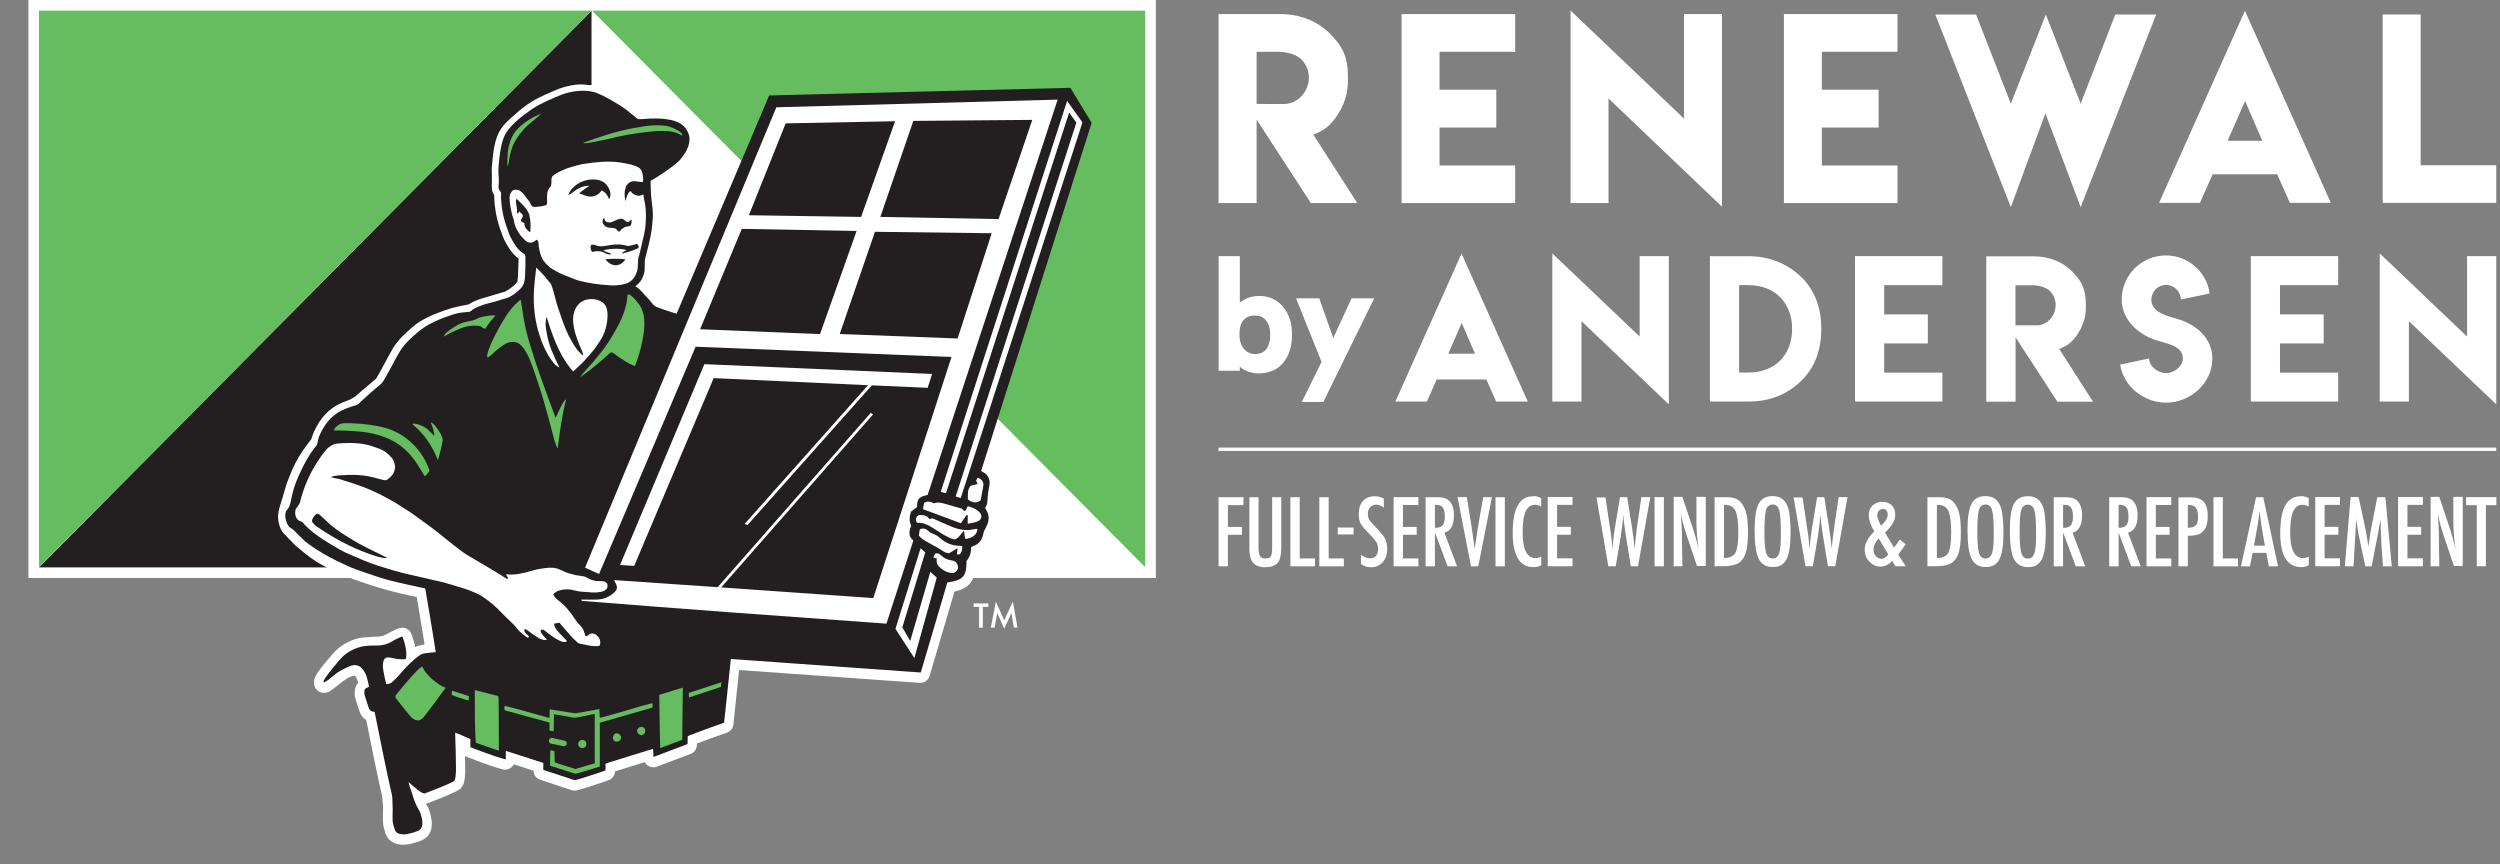<svg xmlns="http://www.w3.org/2000/svg" width="81px" height="28px" viewBox="0 0 81 28" fill="none" aria-hidden="true"><rect x="0" y="0" width="81" height="28" fill="#808080" stroke="none"/><defs><linearGradient class="cerosgradient" data-cerosgradient="true" id="CerosGradient_id079505e12" gradientUnits="userSpaceOnUse" x1="50%" y1="100%" x2="50%" y2="0%"><stop offset="0%" stop-color="#d1d1d1"/><stop offset="100%" stop-color="#d1d1d1"/></linearGradient><linearGradient/></defs>
<path d="M37.449 0H0.921V18.726H37.449V0Z" fill="white"/>
<path d="M19.172 18.383V0.343L1.264 18.383H19.172Z" fill="#231F20"/>
<path d="M1.264 0.343V18.383L19.172 0.343H1.264Z" fill="#65BD60"/>
<path d="M37.106 18.383V0.343H19.172L37.106 18.383Z" fill="#65BD60"/>
<path d="M37.099 18.383L19.172 0.343V2.757C19.129 2.757 19.07 2.757 19.067 2.757C18.764 2.706 18.53 2.757 18.355 2.801C18.224 2.834 18.085 2.881 17.921 2.954C17.586 3.1 17.298 3.221 16.973 3.469C16.794 3.604 16.506 3.866 16.506 3.866C16.408 3.961 16.306 4.063 16.222 4.187C16.025 4.486 15.974 4.949 15.937 5.398C15.926 5.515 15.937 5.61 15.937 5.704C15.941 5.766 15.926 6.091 15.944 6.171C15.959 6.237 16.017 6.324 16.014 6.332C16.014 6.361 16.014 6.386 16.014 6.412C16.032 6.802 16.105 7.167 16.233 7.499C16.244 7.528 16.306 7.707 16.338 7.772C16.451 7.988 16.579 8.206 16.769 8.352C16.78 8.36 16.791 8.367 16.802 8.374C16.802 8.389 16.787 9.031 16.769 9.096C16.747 9.188 16.554 9.348 16.368 9.447C16.338 9.461 15.686 9.644 15.602 9.673C15.463 9.72 15.306 9.775 15.193 9.859C15.179 9.87 14.796 9.932 14.632 9.983C14.07 10.162 13.658 10.34 13.37 10.592C13.154 10.781 12.914 10.993 12.749 11.256C12.687 11.354 12.593 11.529 12.494 11.715C12.388 11.912 12.232 12.204 12.181 12.273C12.082 12.354 11.987 12.434 11.914 12.499C11.914 12.499 11.597 12.762 11.502 12.853C11.491 12.864 11.404 12.908 11.389 12.919C11.345 12.948 11.28 12.974 11.265 12.977C10.802 13.127 10.481 13.404 10.258 13.82C10.214 13.904 10.152 14.017 10.116 14.137C10.098 14.199 10.083 14.236 10.083 14.236L10.058 14.265C9.959 14.392 9.821 14.575 9.686 14.797C9.507 15.093 9.405 15.363 9.306 15.625C9.255 15.764 9.171 16.063 9.157 16.114C9.124 16.227 9.12 16.242 9.084 16.351C9.062 16.42 9.036 16.523 9.029 16.563C8.967 16.803 9.055 17.135 9.186 17.274C9.252 17.343 9.339 17.438 9.368 17.467C9.441 17.536 9.562 17.664 9.562 17.664C9.631 17.73 9.923 17.963 9.923 17.963C10.109 18.113 10.324 18.255 10.619 18.404C10.619 18.404 11.05 18.62 11.411 18.751C12.166 19.028 12.884 19.225 13.501 19.342C13.563 19.703 13.683 20.403 13.756 20.881C13.552 20.914 13.49 20.943 13.453 20.965C13.424 20.812 13.377 20.666 13.326 20.538C13.278 20.414 13.162 20.338 13.034 20.338C12.914 20.349 12.841 20.385 12.841 20.385C12.793 20.407 12.538 20.538 12.52 20.549C12.432 20.6 12.341 20.622 12.235 20.626C12.235 20.626 11.754 20.644 11.619 20.677C11.294 20.761 11.013 20.928 10.809 21.155C10.773 21.195 10.466 21.549 10.433 21.6C10.331 21.727 10.214 21.895 10.185 22.004C10.164 22.088 10.178 22.172 10.178 22.172C10.193 22.274 10.236 22.34 10.317 22.395C10.368 22.431 10.43 22.449 10.492 22.449C10.568 22.449 10.634 22.435 10.703 22.387C10.747 22.362 11.097 22.085 11.097 22.085C11.159 22.034 11.229 21.99 11.309 21.946C11.367 21.917 11.484 21.888 11.491 21.888C11.55 21.946 11.575 22.012 11.604 22.128C11.55 22.183 11.506 22.267 11.495 22.391C11.488 22.46 11.491 22.526 11.502 22.584C11.513 22.643 11.655 23.077 11.677 23.12C11.721 23.212 11.787 23.285 11.867 23.332C11.962 23.825 12.312 25.539 12.367 25.732C12.388 25.809 12.403 26.035 12.407 26.09C12.407 26.137 12.41 26.184 12.41 26.228C12.41 26.257 12.403 26.498 12.407 26.596C12.407 26.739 12.447 26.866 12.479 26.972C12.596 27.337 12.899 27.362 13.049 27.37C13.132 27.37 13.22 27.362 13.38 27.322C13.468 27.3 13.596 27.26 13.687 27.216C13.866 27.129 14.128 26.888 13.906 26.257C13.877 26.177 13.858 26.144 13.829 26.097C13.822 26.086 13.815 26.071 13.8 26.046C13.851 26.027 13.873 26.017 13.873 26.017C14.172 25.904 14.701 25.696 14.88 25.582C14.912 25.561 14.941 25.535 14.963 25.502C15.033 25.4 15.047 25.298 15.055 25.24C15.073 25.112 15.076 24.977 15.069 24.831C15.066 24.707 15.066 24.506 15.066 24.499C15.087 24.51 15.164 24.539 15.164 24.539C15.255 24.572 15.923 24.835 16.284 24.926C16.309 24.933 16.335 24.937 16.36 24.937C16.401 24.937 16.441 24.93 16.481 24.915C16.535 24.893 16.572 24.86 16.597 24.835C16.619 24.813 16.634 24.791 16.648 24.765L17.287 24.97C17.287 25.105 17.374 25.221 17.498 25.262C17.71 25.334 17.907 25.396 18.1 25.462C18.239 25.506 18.377 25.553 18.52 25.601C18.552 25.612 18.585 25.615 18.618 25.615C18.636 25.615 18.654 25.615 18.669 25.612C18.822 25.586 19.665 25.302 19.741 25.269C19.851 25.221 19.924 25.112 19.927 24.992L20.894 24.692C20.919 24.74 20.956 24.78 21 24.809C21.051 24.842 21.109 24.86 21.168 24.86C21.204 24.86 21.241 24.853 21.277 24.842L22.378 24.426C22.499 24.383 22.575 24.27 22.579 24.142V24.091C22.805 24.003 23.199 23.857 23.553 23.737C23.666 23.697 23.75 23.595 23.761 23.478L23.947 21.709C24.961 21.778 28.375 22.023 29.801 22.125C29.808 22.125 29.815 22.125 29.823 22.125C29.958 22.125 30.082 22.034 30.118 21.902L30.924 19.17C31.366 19.068 31.566 18.849 31.606 18.412V18.408L37.088 18.401L37.099 18.383Z" fill="white"/>
<path d="M10.188 14.516C10.097 14.633 10.017 14.753 9.948 14.877C9.805 15.129 9.67 15.41 9.565 15.691C9.528 15.789 9.503 15.895 9.473 16.004C9.433 16.165 9.415 16.355 9.338 16.471C9.309 16.515 9.269 16.544 9.258 16.592C9.211 16.759 9.284 16.964 9.36 17.058C9.4 17.11 9.462 17.124 9.506 17.168C9.616 17.281 9.725 17.387 9.838 17.496C9.911 17.569 9.999 17.624 10.082 17.686C10.341 17.875 10.622 18.025 10.918 18.175C11.111 18.269 11.308 18.364 11.527 18.445C11.742 18.525 11.968 18.598 12.191 18.674C12.643 18.828 13.088 18.915 13.584 19.024C13.664 19.043 13.693 19.046 13.777 19.064C13.777 19.064 14.044 20.604 14.117 21.129C13.796 21.158 13.682 21.173 13.624 21.213C13.376 21.384 13.168 21.596 12.971 21.829C12.854 21.968 12.701 22.103 12.679 22.121C12.614 22.157 12.563 22.168 12.512 22.165C12.508 22.147 12.417 21.753 12.406 21.625C12.406 21.592 12.406 21.505 12.413 21.472C12.431 21.355 12.482 21.3 12.574 21.3C12.632 21.3 12.687 21.315 12.738 21.326C12.814 21.344 12.906 21.359 12.968 21.359C13.019 21.359 13.102 21.37 13.154 21.348C13.197 21.1 13.102 20.768 13.037 20.626C13.022 20.626 13.011 20.626 13 20.633C12.946 20.658 12.887 20.68 12.833 20.709C12.767 20.742 12.738 20.761 12.676 20.797C12.541 20.874 12.399 20.91 12.242 20.914C12.165 20.914 12.089 20.914 12.016 20.917C11.91 20.921 11.804 20.928 11.698 20.954C11.447 21.02 11.217 21.143 11.042 21.337C10.947 21.443 10.571 21.884 10.487 22.055C10.48 22.07 10.484 22.096 10.487 22.106C10.506 22.106 10.527 22.099 10.538 22.092C10.575 22.07 10.611 22.048 10.644 22.023C10.732 21.953 10.816 21.884 10.899 21.815C10.983 21.749 11.33 21.57 11.421 21.556C11.52 21.541 11.614 21.552 11.691 21.621C11.859 21.774 11.892 21.957 11.943 22.179C11.946 22.205 11.95 22.227 11.954 22.252C11.921 22.267 11.895 22.282 11.87 22.292C11.815 22.318 11.793 22.369 11.808 22.497C11.815 22.544 11.946 22.927 11.957 22.96C11.983 23.015 12.027 23.047 12.085 23.058C12.1 23.058 12.118 23.058 12.136 23.062C12.143 23.088 12.147 23.11 12.151 23.131C12.183 23.314 12.614 25.425 12.668 25.622C12.694 25.71 12.712 25.801 12.712 25.896C12.712 25.998 12.723 26.104 12.723 26.206C12.723 26.323 12.716 26.443 12.72 26.56C12.72 26.658 12.749 26.757 12.782 26.852C12.829 27.005 12.916 27.023 13.077 27.034C13.132 27.038 13.208 27.023 13.31 26.997C13.387 26.979 13.489 26.947 13.555 26.914C13.653 26.866 13.759 26.735 13.617 26.337C13.584 26.246 13.537 26.192 13.496 26.104C13.449 25.998 13.405 25.892 13.376 25.783C13.329 25.619 13.285 25.539 13.241 25.375C13.241 25.367 13.241 25.356 13.241 25.338C13.318 25.411 13.624 25.695 13.733 25.706C13.745 25.706 13.755 25.706 13.766 25.706C13.799 25.695 14.536 25.418 14.718 25.302C14.744 25.261 14.751 25.218 14.758 25.174C14.773 25.057 14.777 24.94 14.773 24.82C14.762 24.543 14.773 24.419 14.758 24.142C14.758 24.087 14.755 23.963 14.748 23.74C14.784 23.74 15.24 23.948 15.24 23.948V24.211L15.28 24.226C15.28 24.226 16.009 24.51 16.371 24.601H16.378L16.389 24.59V24.328L17.603 24.718C17.603 24.838 17.603 24.827 17.603 24.944C17.961 25.064 18.278 25.167 18.625 25.28C18.745 25.258 19.562 24.988 19.62 24.959C19.62 24.82 19.62 24.882 19.62 24.744C19.635 24.736 19.639 24.729 19.65 24.729L21.16 24.262L21.174 24.525L22.276 24.109L22.283 23.85C22.283 23.85 22.914 23.602 23.461 23.416L23.68 21.351L29.833 21.789L30.694 18.871C31.204 18.802 31.321 18.671 31.314 18.175C31.423 18.051 31.471 17.897 31.46 17.73C31.489 17.715 31.503 17.704 31.522 17.7C31.719 17.631 31.824 17.492 31.861 17.288C31.872 17.219 31.912 17.153 31.945 17.091C32.021 16.949 32.058 16.799 32.011 16.643C31.992 16.577 31.948 16.522 31.916 16.453C32.003 16.347 31.992 16.216 32.003 16.092C32.011 15.979 32.025 15.866 32.051 15.753C32.098 15.549 32.021 15.377 31.832 15.286C31.817 15.279 31.788 15.26 31.788 15.26L35.37 3.979L34.68 2.845L24.92 3.093C24.92 3.093 22.013 9.95 21.922 10.165C21.812 10.129 21.298 9.975 21.211 9.913C21.178 9.888 21.149 9.851 21.123 9.818C21.014 9.676 20.882 9.556 20.769 9.425C20.722 9.37 20.649 9.311 20.583 9.279C20.627 9.239 20.689 9.187 20.733 9.136C20.773 9.089 20.806 9.031 20.828 8.976C20.912 8.768 20.882 8.695 20.893 8.436C20.893 8.356 21.098 7.736 21.13 7.295C21.141 7.16 21.16 7.039 21.152 6.882C21.145 6.693 21.087 6.343 21.087 6.204C21.087 6.065 21.079 6.007 21.079 5.861C21.484 5.631 21.838 5.358 21.929 5.278C22.064 5.157 22.082 5.121 22.152 5.022C22.283 4.843 22.403 4.555 22.305 4.322C22.261 4.216 22.199 4.118 22.115 4.052C22.024 3.983 21.929 3.935 21.772 3.895C21.448 3.826 21.149 3.826 20.813 3.859C20.773 3.862 20.711 3.862 20.678 3.859C20.642 3.851 20.565 3.771 20.521 3.738C20.364 3.614 20.244 3.512 20.084 3.414C19.861 3.279 19.595 3.115 19.343 3.016C19.062 2.903 18.687 2.932 18.41 3.002C18.267 3.038 18.132 3.089 18.008 3.144C17.647 3.297 17.344 3.439 17.056 3.665C17.031 3.687 16.98 3.716 16.954 3.738C16.852 3.819 16.761 3.895 16.666 3.986C16.567 4.081 16.473 4.187 16.403 4.296C16.228 4.563 16.185 5.037 16.152 5.409C16.137 5.58 16.163 5.712 16.163 5.883C16.163 5.967 16.141 6.047 16.159 6.12C16.174 6.182 16.217 6.189 16.228 6.229C16.243 6.273 16.228 6.343 16.232 6.397C16.25 6.791 16.327 7.13 16.44 7.419C16.476 7.51 16.495 7.594 16.535 7.67C16.633 7.86 16.746 8.057 16.907 8.177C16.943 8.206 16.987 8.217 17.009 8.254C17.034 8.298 17.02 8.425 17.023 8.484C17.027 8.556 17.023 8.633 17.02 8.706C17.012 8.856 17.02 9.023 16.983 9.147C16.94 9.308 16.805 9.417 16.677 9.516C16.611 9.563 16.538 9.611 16.465 9.64C16.385 9.676 16.294 9.687 16.203 9.72C16.031 9.782 15.838 9.818 15.674 9.87C15.557 9.91 15.411 9.961 15.32 10.026C15.276 10.059 15.243 10.099 15.196 10.103C15.021 10.118 14.853 10.132 14.696 10.183C14.252 10.325 13.836 10.501 13.529 10.767C13.321 10.949 13.114 11.132 12.968 11.365C12.818 11.598 12.45 12.353 12.358 12.426C12.271 12.499 12.18 12.576 12.092 12.652C11.968 12.762 11.83 12.882 11.706 12.999C11.662 13.043 11.614 13.098 11.574 13.116C11.538 13.134 11.49 13.138 11.454 13.152C11.41 13.167 11.37 13.181 11.334 13.192C10.914 13.327 10.641 13.561 10.447 13.918C10.4 14.002 10.349 14.101 10.32 14.195C10.298 14.268 10.294 14.316 10.28 14.385C10.268 14.432 10.217 14.48 10.185 14.52" fill="#231F20"/>
<path d="M80.879 14.502H39.481V14.611H80.879V14.502Z" fill="white"/>
<path d="M39.481 18.35H39.784V17.328H40.24V17.073H39.784V16.366H40.288V16.11H39.481V18.35ZM40.477 17.693C40.477 17.938 40.506 18.102 40.565 18.189C40.649 18.313 40.787 18.379 40.992 18.379C41.174 18.379 41.309 18.331 41.4 18.233C41.473 18.145 41.513 17.981 41.513 17.737V16.11H41.218V17.737C41.218 17.883 41.203 17.978 41.174 18.025C41.145 18.073 41.086 18.094 40.999 18.094C40.911 18.094 40.853 18.069 40.82 18.014C40.791 17.959 40.776 17.854 40.776 17.693V16.11H40.481V17.693H40.477ZM41.809 18.35H42.604V18.094H42.111V16.11H41.809V18.35ZM42.746 18.35H43.541V18.094H43.049V16.11H42.746V18.35ZM43.344 17.317H43.855V17.091H43.344V17.317ZM44.526 16.081C44.373 16.081 44.248 16.132 44.157 16.238C44.066 16.34 44.022 16.479 44.022 16.654C44.022 16.785 44.044 16.891 44.092 16.975C44.117 17.018 44.154 17.07 44.205 17.128C44.256 17.186 44.318 17.252 44.394 17.328C44.446 17.38 44.486 17.423 44.518 17.463C44.551 17.503 44.577 17.54 44.595 17.569C44.632 17.635 44.65 17.708 44.65 17.788C44.65 17.883 44.628 17.956 44.581 18.011C44.533 18.065 44.471 18.091 44.387 18.091C44.3 18.091 44.201 18.051 44.095 17.974V18.273C44.187 18.342 44.296 18.379 44.424 18.379C44.577 18.379 44.701 18.324 44.799 18.215C44.898 18.102 44.945 17.959 44.945 17.788C44.945 17.66 44.923 17.551 44.88 17.463C44.836 17.372 44.752 17.266 44.628 17.139C44.562 17.073 44.508 17.015 44.464 16.967C44.42 16.92 44.391 16.88 44.373 16.851C44.336 16.796 44.318 16.727 44.318 16.65C44.318 16.562 44.343 16.489 44.394 16.435C44.446 16.38 44.511 16.351 44.588 16.351C44.661 16.351 44.745 16.384 44.836 16.449V16.154C44.737 16.103 44.635 16.077 44.529 16.077M45.153 18.35H45.956V18.094H45.456V17.328H45.901V17.073H45.456V16.362H45.956V16.107H45.153V18.346V18.35ZM46.189 18.35H46.492V17.252L46.904 18.35H47.21L46.798 17.259C46.897 17.237 46.973 17.175 47.028 17.08C47.083 16.982 47.108 16.854 47.108 16.694C47.108 16.486 47.057 16.329 46.955 16.227C46.875 16.15 46.751 16.11 46.587 16.11H46.189V18.35ZM46.492 16.358H46.543C46.59 16.358 46.63 16.366 46.667 16.38C46.703 16.395 46.729 16.417 46.751 16.449C46.773 16.482 46.787 16.522 46.798 16.57C46.809 16.621 46.813 16.679 46.813 16.748C46.813 16.876 46.787 16.967 46.74 17.022C46.692 17.077 46.608 17.102 46.492 17.102V16.358ZM47.655 18.35H47.896L48.337 16.11H48.056L47.91 16.938C47.907 16.96 47.903 16.982 47.9 17.008C47.896 17.033 47.892 17.062 47.885 17.091L47.834 17.43L47.794 17.689C47.794 17.689 47.79 17.715 47.786 17.733C47.786 17.752 47.783 17.77 47.779 17.792L47.765 17.682C47.761 17.646 47.754 17.606 47.75 17.558C47.743 17.514 47.735 17.463 47.728 17.409L47.681 17.084L47.659 16.934L47.524 16.107H47.225L47.659 18.346L47.655 18.35ZM48.454 18.35H48.757V16.11H48.454V18.35ZM49.687 16.077C49.457 16.077 49.289 16.176 49.18 16.369C49.07 16.566 49.012 16.862 49.012 17.263C49.012 18.003 49.238 18.375 49.694 18.375C49.785 18.375 49.865 18.353 49.938 18.313V18.036C49.869 18.065 49.811 18.083 49.76 18.083C49.475 18.083 49.333 17.806 49.333 17.252C49.333 17.099 49.34 16.964 49.358 16.851C49.373 16.738 49.399 16.646 49.431 16.57C49.464 16.497 49.508 16.442 49.559 16.406C49.61 16.369 49.672 16.355 49.742 16.355C49.792 16.355 49.858 16.373 49.935 16.409V16.139C49.851 16.096 49.771 16.074 49.687 16.074M50.146 18.346H50.949V18.091H50.449V17.325H50.894V17.07H50.449V16.358H50.949V16.103H50.146V18.342V18.346ZM52.109 18.346H52.349L52.514 17.38C52.514 17.38 52.517 17.354 52.521 17.328C52.524 17.299 52.532 17.263 52.535 17.212L52.565 16.997C52.565 16.997 52.565 16.967 52.572 16.931C52.572 16.894 52.579 16.847 52.583 16.781C52.583 16.77 52.583 16.756 52.586 16.741C52.586 16.727 52.59 16.705 52.594 16.683L52.601 16.778C52.605 16.832 52.612 16.876 52.616 16.909C52.619 16.945 52.623 16.971 52.627 16.989L52.656 17.212C52.663 17.263 52.67 17.303 52.674 17.332C52.678 17.361 52.681 17.376 52.681 17.38L52.838 18.346H53.072L53.469 16.107H53.181L53.053 16.982L53.031 17.131C53.017 17.234 53.006 17.339 52.995 17.445C52.984 17.551 52.973 17.66 52.962 17.777C52.951 17.668 52.94 17.555 52.926 17.438C52.911 17.317 52.893 17.19 52.871 17.051L52.721 16.11H52.488L52.327 17.08C52.313 17.172 52.298 17.27 52.284 17.376C52.269 17.482 52.258 17.598 52.247 17.726L52.24 17.799C52.24 17.781 52.24 17.762 52.236 17.752C52.236 17.741 52.236 17.73 52.236 17.726L52.222 17.536C52.214 17.467 52.207 17.39 52.196 17.31L52.171 17.157L52.017 16.117H51.726L52.112 18.357L52.109 18.346ZM53.608 18.346H53.91V16.107H53.608V18.346ZM54.209 18.346H54.509L54.494 17.369C54.494 17.339 54.494 17.314 54.494 17.292C54.494 17.27 54.494 17.252 54.494 17.234L54.479 16.956L54.465 16.73C54.465 16.73 54.465 16.701 54.461 16.683C54.461 16.665 54.458 16.643 54.454 16.617C54.461 16.643 54.465 16.665 54.468 16.683C54.472 16.701 54.476 16.719 54.479 16.734C54.501 16.843 54.527 16.945 54.556 17.044C54.585 17.142 54.614 17.237 54.644 17.332L54.983 18.339H55.267V16.099H54.965V16.934C54.965 17.058 54.972 17.19 54.983 17.332C54.994 17.471 55.012 17.628 55.037 17.803C54.972 17.514 54.895 17.248 54.808 16.993L54.509 16.099H54.228V18.339L54.209 18.346ZM55.555 18.346H55.8C56.084 18.346 56.278 18.299 56.387 18.2C56.474 18.123 56.54 18.007 56.577 17.861C56.617 17.704 56.635 17.503 56.635 17.256C56.635 16.986 56.617 16.781 56.58 16.635C56.544 16.486 56.485 16.366 56.401 16.274C56.347 16.212 56.281 16.169 56.208 16.147C56.132 16.121 56.037 16.11 55.924 16.11H55.552V18.35L55.555 18.346ZM55.858 16.358H55.895C56.059 16.358 56.168 16.424 56.23 16.552C56.292 16.683 56.321 16.92 56.321 17.263C56.321 17.584 56.288 17.799 56.227 17.912C56.164 18.021 56.041 18.08 55.858 18.08V16.358ZM57.977 16.635C57.952 16.479 57.908 16.355 57.846 16.267C57.755 16.139 57.616 16.074 57.426 16.074C57.219 16.074 57.069 16.158 56.981 16.322C56.894 16.486 56.85 16.77 56.85 17.168C56.85 17.617 56.894 17.927 56.981 18.102C57.069 18.28 57.222 18.372 57.441 18.372C57.66 18.372 57.795 18.288 57.882 18.123C57.97 17.956 58.014 17.675 58.014 17.281C58.014 17 57.999 16.785 57.974 16.635M57.642 17.927C57.605 18.04 57.536 18.094 57.434 18.094C57.332 18.094 57.259 18.036 57.222 17.916C57.186 17.788 57.167 17.562 57.167 17.234C57.167 16.876 57.186 16.639 57.219 16.522C57.255 16.406 57.324 16.347 57.434 16.347C57.543 16.347 57.612 16.409 57.649 16.541C57.685 16.668 57.7 16.924 57.7 17.314C57.7 17.613 57.682 17.821 57.645 17.93M58.492 18.346H58.736L58.9 17.38C58.9 17.38 58.904 17.354 58.907 17.328C58.911 17.299 58.918 17.263 58.922 17.212L58.951 16.997C58.951 16.997 58.951 16.967 58.958 16.931C58.958 16.894 58.966 16.847 58.969 16.781C58.969 16.77 58.969 16.756 58.973 16.741C58.973 16.727 58.977 16.705 58.98 16.683L58.987 16.778C58.991 16.832 58.998 16.876 59.002 16.909C59.006 16.945 59.009 16.971 59.013 16.989L59.042 17.212C59.05 17.263 59.057 17.303 59.06 17.332C59.06 17.361 59.068 17.376 59.068 17.38L59.225 18.346H59.462L59.859 16.107H59.571L59.443 16.982L59.422 17.131C59.407 17.234 59.396 17.339 59.381 17.445C59.37 17.551 59.36 17.66 59.349 17.777C59.338 17.668 59.327 17.555 59.312 17.438C59.297 17.317 59.279 17.19 59.257 17.051L59.108 16.11H58.874L58.714 17.08C58.699 17.172 58.685 17.27 58.67 17.376C58.656 17.482 58.645 17.598 58.634 17.726L58.626 17.799C58.626 17.781 58.626 17.762 58.623 17.752C58.623 17.741 58.623 17.73 58.623 17.726L58.608 17.536C58.601 17.467 58.594 17.39 58.583 17.31L58.557 17.157L58.404 16.117H58.112L58.499 18.357L58.492 18.346ZM61.369 17.744L61.074 17.259C61.139 17.194 61.198 17.131 61.238 17.08C61.282 17.026 61.315 16.978 61.336 16.938C61.384 16.854 61.406 16.763 61.406 16.661C61.406 16.541 61.366 16.446 61.289 16.369C61.212 16.296 61.11 16.26 60.983 16.26C60.855 16.26 60.753 16.3 60.669 16.38C60.589 16.46 60.549 16.562 60.549 16.683C60.549 16.847 60.607 17.026 60.727 17.215C60.611 17.332 60.53 17.438 60.487 17.529C60.439 17.617 60.417 17.711 60.417 17.814C60.417 17.963 60.465 18.091 60.567 18.197C60.669 18.302 60.786 18.357 60.924 18.357C61.07 18.357 61.198 18.295 61.307 18.171L61.413 18.346H61.745L61.504 17.97L61.745 17.635L61.555 17.482L61.373 17.741L61.369 17.744ZM60.826 16.683C60.826 16.632 60.844 16.584 60.877 16.548C60.913 16.508 60.957 16.489 61.005 16.489C61.052 16.489 61.088 16.504 61.118 16.537C61.147 16.57 61.161 16.613 61.161 16.668C61.161 16.727 61.147 16.781 61.118 16.832C61.103 16.858 61.081 16.887 61.052 16.92C61.023 16.953 60.99 16.993 60.946 17.037C60.862 16.876 60.822 16.756 60.822 16.683M61.18 17.963C61.107 18.058 61.03 18.105 60.953 18.105C60.884 18.105 60.826 18.076 60.775 18.014C60.724 17.956 60.702 17.883 60.702 17.795C60.702 17.686 60.757 17.573 60.87 17.445L61.18 17.959V17.963ZM62.453 18.346H62.697C62.978 18.346 63.175 18.299 63.284 18.2C63.372 18.123 63.437 18.007 63.474 17.861C63.514 17.704 63.532 17.503 63.532 17.256C63.532 16.986 63.514 16.781 63.477 16.635C63.441 16.486 63.383 16.366 63.299 16.274C63.244 16.212 63.178 16.169 63.105 16.147C63.029 16.121 62.934 16.11 62.821 16.11H62.449V18.35L62.453 18.346ZM62.755 16.358H62.792C62.956 16.358 63.065 16.424 63.127 16.552C63.189 16.683 63.218 16.92 63.218 17.263C63.218 17.584 63.186 17.799 63.124 17.912C63.062 18.021 62.938 18.08 62.755 18.08V16.358ZM64.874 16.635C64.849 16.479 64.805 16.355 64.743 16.267C64.652 16.139 64.513 16.074 64.324 16.074C64.116 16.074 63.966 16.158 63.879 16.322C63.791 16.486 63.747 16.77 63.747 17.168C63.747 17.617 63.791 17.927 63.879 18.102C63.966 18.28 64.119 18.372 64.338 18.372C64.557 18.372 64.692 18.288 64.779 18.123C64.867 17.956 64.911 17.675 64.911 17.281C64.911 17 64.896 16.785 64.871 16.635M64.539 17.927C64.502 18.04 64.433 18.094 64.331 18.094C64.229 18.094 64.156 18.036 64.119 17.916C64.083 17.788 64.065 17.562 64.065 17.234C64.065 16.876 64.083 16.639 64.116 16.522C64.152 16.406 64.225 16.347 64.331 16.347C64.437 16.347 64.51 16.409 64.546 16.541C64.583 16.668 64.597 16.924 64.597 17.314C64.597 17.613 64.579 17.821 64.543 17.93M66.249 16.639C66.224 16.482 66.18 16.358 66.118 16.271C66.027 16.143 65.888 16.077 65.699 16.077C65.491 16.077 65.341 16.161 65.25 16.325C65.162 16.489 65.119 16.774 65.119 17.172C65.119 17.62 65.162 17.93 65.25 18.105C65.338 18.284 65.491 18.375 65.71 18.375C65.928 18.375 66.063 18.291 66.151 18.127C66.239 17.959 66.282 17.679 66.282 17.285C66.282 17.004 66.268 16.789 66.242 16.639M65.91 17.93C65.874 18.043 65.804 18.098 65.702 18.098C65.6 18.098 65.527 18.04 65.491 17.919C65.454 17.792 65.436 17.566 65.436 17.237C65.436 16.88 65.454 16.643 65.487 16.526C65.524 16.409 65.593 16.351 65.702 16.351C65.812 16.351 65.881 16.413 65.918 16.544C65.954 16.672 65.969 16.927 65.969 17.317C65.969 17.617 65.95 17.825 65.914 17.934M66.541 18.35H66.844V17.252L67.256 18.35H67.562L67.15 17.259C67.249 17.237 67.325 17.175 67.38 17.08C67.435 16.982 67.46 16.854 67.46 16.694C67.46 16.486 67.409 16.329 67.307 16.227C67.227 16.15 67.103 16.11 66.939 16.11H66.541V18.35ZM66.844 16.358H66.895C66.942 16.358 66.983 16.366 67.019 16.38C67.052 16.395 67.081 16.417 67.103 16.449C67.125 16.482 67.139 16.522 67.15 16.57C67.161 16.621 67.165 16.679 67.165 16.748C67.165 16.876 67.139 16.967 67.092 17.022C67.044 17.077 66.961 17.102 66.844 17.102V16.358ZM68.339 18.35H68.642V17.252L69.054 18.35H69.361L68.948 17.259C69.047 17.237 69.124 17.175 69.178 17.08C69.233 16.982 69.258 16.854 69.258 16.694C69.258 16.486 69.207 16.329 69.105 16.227C69.025 16.15 68.901 16.11 68.737 16.11H68.339V18.35ZM68.642 16.358H68.693C68.741 16.358 68.781 16.366 68.817 16.38C68.854 16.395 68.879 16.417 68.901 16.449C68.923 16.482 68.938 16.522 68.948 16.57C68.959 16.621 68.963 16.679 68.963 16.748C68.963 16.876 68.938 16.967 68.89 17.022C68.843 17.077 68.759 17.102 68.642 17.102V16.358ZM69.547 18.35H70.349V18.094H69.849V17.328H70.294V17.073H69.849V16.362H70.349V16.107H69.547V18.346V18.35ZM70.582 18.35H70.885V17.358C71.053 17.358 71.181 17.339 71.268 17.299C71.443 17.212 71.531 17.018 71.531 16.723C71.531 16.511 71.487 16.355 71.4 16.26C71.312 16.161 71.173 16.114 70.98 16.114H70.582V18.353V18.35ZM70.885 16.362H70.929C71.028 16.362 71.1 16.391 71.148 16.457C71.195 16.519 71.217 16.617 71.217 16.748C71.217 16.88 71.192 16.971 71.144 17.022C71.097 17.073 71.009 17.099 70.885 17.099V16.366V16.362ZM71.717 18.35H72.512V18.094H72.019V16.11H71.717V18.35ZM72.607 18.35H72.899L72.982 17.912H73.427L73.511 18.35H73.81L73.329 16.11H73.096L72.607 18.35ZM73.026 17.679L73.081 17.39C73.11 17.237 73.136 17.088 73.157 16.953C73.179 16.814 73.198 16.679 73.209 16.544C73.238 16.821 73.274 17.08 73.318 17.321L73.384 17.679H73.026ZM74.555 16.077C74.325 16.077 74.157 16.176 74.047 16.369C73.938 16.562 73.88 16.862 73.88 17.263C73.88 18.003 74.106 18.375 74.562 18.375C74.653 18.375 74.733 18.353 74.806 18.313V18.036C74.737 18.065 74.678 18.083 74.627 18.083C74.343 18.083 74.201 17.806 74.201 17.252C74.201 17.099 74.208 16.964 74.226 16.851C74.241 16.738 74.266 16.646 74.299 16.57C74.332 16.497 74.376 16.442 74.427 16.406C74.478 16.369 74.54 16.355 74.609 16.355C74.66 16.355 74.726 16.373 74.802 16.409V16.139C74.719 16.096 74.638 16.074 74.555 16.074M75.014 18.346H75.816V18.091H75.317V17.325H75.762V17.07H75.317V16.358H75.816V16.103H75.014V18.342V18.346ZM75.97 18.346H76.254L76.342 16.803C76.356 16.927 76.374 17.048 76.393 17.164C76.411 17.281 76.433 17.39 76.458 17.503L76.637 18.35H76.841L77.031 17.372L77.046 17.296L77.082 17.091C77.086 17.066 77.093 17.029 77.1 16.993C77.108 16.953 77.115 16.905 77.122 16.854L77.129 16.811C77.129 16.811 77.129 16.829 77.129 16.836C77.129 16.843 77.129 16.847 77.129 16.847L77.137 17.124L77.151 17.423C77.151 17.423 77.151 17.463 77.151 17.493C77.151 17.522 77.151 17.555 77.155 17.591L77.206 18.35H77.494L77.286 16.11H77.024L76.849 17.008L76.816 17.168L76.779 17.412L76.739 17.668C76.739 17.668 76.739 17.679 76.739 17.686C76.739 17.693 76.739 17.708 76.736 17.722C76.721 17.595 76.699 17.478 76.681 17.361C76.663 17.244 76.641 17.131 76.615 17.018L76.418 16.103H76.159L75.973 18.342L75.97 18.346ZM77.698 18.346H78.501V18.091H78.001V17.325H78.446V17.07H78.001V16.358H78.501V16.103H77.698V18.342V18.346ZM78.734 18.346H79.033L79.019 17.369C79.019 17.339 79.019 17.314 79.019 17.292C79.019 17.27 79.019 17.252 79.019 17.234L79.004 16.956L78.99 16.73C78.99 16.73 78.99 16.701 78.986 16.683C78.986 16.665 78.982 16.643 78.979 16.617C78.986 16.643 78.99 16.665 78.993 16.683C78.997 16.701 79.001 16.719 79.004 16.734C79.026 16.843 79.052 16.945 79.081 17.044C79.11 17.142 79.139 17.237 79.168 17.332L79.508 18.339H79.792V16.099H79.489V16.934C79.489 17.058 79.497 17.19 79.508 17.332C79.519 17.471 79.537 17.628 79.562 17.803C79.497 17.514 79.42 17.248 79.332 16.993L79.033 16.099H78.753V18.339L78.734 18.346ZM79.901 16.369H80.248V18.346H80.543V16.369H80.883V16.107H79.901V16.369Z" fill="white"/>
<path d="M45.412 0.456V6.58H49.092V5.362H46.641V4.132H48.48V2.907H46.641V1.678H49.092V0.456H45.412Z" fill="white"/>
<path d="M50.887 0.343V6.58H52.116V3.191L55.792 6.696V0.456H54.563V3.844L50.887 0.343Z" fill="white"/>
<path d="M57.799 0.456V6.58H61.479V5.362H59.028V4.132H60.866V2.907H59.028V1.678H61.479V0.456H57.799Z" fill="white"/>
<path d="M62.704 0.47L65.151 6.711L66.271 3.673L67.413 6.711L69.86 0.47H68.536L67.413 3.359L66.286 0.47L65.151 3.359L64.024 0.47H62.704Z" fill="white"/>
<path d="M72.175 4.563L72.741 3.272L73.299 4.563H72.179H72.175ZM72.737 0.346L69.954 6.572H71.278L71.69 5.646H73.78L74.192 6.572H75.52L72.733 0.346H72.737Z" fill="white"/>
<path d="M41.597 3.37H41.188L40.714 3.366V1.678H41.404C41.699 1.678 42.005 1.765 42.162 1.922C42.323 2.09 42.407 2.287 42.407 2.509C42.407 2.976 42.045 3.37 41.597 3.37ZM42.553 4.362C42.899 4.224 43.07 4.096 43.286 3.797C43.545 3.432 43.672 3.042 43.672 2.63V2.469C43.672 1.791 43.453 1.452 43.081 1.08C42.713 0.715 42.162 0.456 41.48 0.456H39.481V6.58H40.714V3.873L42.472 6.58H43.975L42.553 4.362Z" fill="white"/>
<path d="M77.199 0.47V6.572H80.879V5.354H78.428V0.47H77.199Z" fill="white"/>
<path d="M42.877 13.025L42.902 12.97L44.456 9.804L44.525 9.666H43.792L43.763 9.724L43.234 10.873L43.223 10.902L43.194 10.96V10.949C43.187 10.924 43.176 10.887 43.161 10.847L42.767 9.731L42.745 9.666H41.99L42.045 9.8L42.818 11.726L42.246 12.886L42.176 13.025H42.88H42.877Z" fill="white"/>
<path d="M40.17 8.298H39.484V12.011H40.17V11.883C40.225 11.927 40.279 11.967 40.338 11.996C40.404 12.029 40.477 12.054 40.549 12.073C40.626 12.091 40.706 12.098 40.786 12.098C40.947 12.098 41.093 12.069 41.231 12.011C41.366 11.956 41.48 11.868 41.578 11.752C41.673 11.635 41.746 11.5 41.793 11.347C41.841 11.194 41.862 11.022 41.862 10.832C41.862 10.643 41.837 10.486 41.789 10.336C41.742 10.191 41.669 10.056 41.571 9.939C41.472 9.822 41.359 9.735 41.231 9.676C41.104 9.618 40.962 9.589 40.805 9.589C40.714 9.589 40.626 9.6 40.538 9.618C40.451 9.64 40.371 9.673 40.301 9.713C40.247 9.746 40.203 9.778 40.17 9.808V8.294V8.298ZM40.188 10.563C40.21 10.49 40.247 10.424 40.29 10.373C40.374 10.274 40.495 10.223 40.651 10.223C40.724 10.223 40.797 10.234 40.863 10.26C40.925 10.289 40.976 10.329 41.016 10.38C41.06 10.435 41.093 10.497 41.118 10.573C41.144 10.654 41.155 10.745 41.155 10.851C41.155 10.957 41.144 11.051 41.118 11.128C41.096 11.204 41.064 11.27 41.024 11.318C40.943 11.42 40.823 11.471 40.666 11.471C40.59 11.471 40.524 11.456 40.465 11.427C40.4 11.398 40.349 11.358 40.305 11.303C40.254 11.245 40.218 11.175 40.196 11.099C40.17 11.022 40.159 10.935 40.159 10.832C40.159 10.73 40.17 10.636 40.192 10.563" fill="white"/>
<path d="M56.664 12.069H56.347V9.239H56.653C57.503 9.239 58.065 9.811 58.065 10.654C58.065 11.496 57.511 12.069 56.661 12.069M58.379 8.994C57.977 8.597 57.398 8.301 56.657 8.301H55.402V13.01H56.657C57.343 13.01 57.915 12.78 58.379 12.321C58.798 11.901 59.01 11.347 59.01 10.658C59.01 9.968 58.798 9.414 58.379 8.991" fill="white"/>
<path d="M60.102 8.298V13.01H62.933V12.073H61.047V11.128H62.462V10.187H61.047V9.239H62.933V8.298H60.102Z" fill="white"/>
<path d="M70.181 12.087C69.915 12.087 69.631 11.872 69.631 11.613L68.693 11.814C68.799 12.514 69.456 13.046 70.181 13.046C70.973 13.046 71.681 12.408 71.681 11.617C71.681 10.964 71.159 10.511 70.564 10.34C70.24 10.242 69.704 10.132 69.704 9.709C69.704 9.45 69.919 9.231 70.181 9.231C70.444 9.231 70.656 9.446 70.656 9.705L71.593 9.508C71.498 8.812 70.9 8.276 70.178 8.276C69.386 8.276 68.744 8.914 68.744 9.705C68.744 10.344 69.251 10.814 69.824 11.011C70.149 11.124 70.725 11.183 70.725 11.613C70.725 11.872 70.437 12.091 70.178 12.091H70.181V12.087Z" fill="white"/>
<path d="M72.927 8.298V13.01H75.757V12.073H73.871V11.128H75.287V10.187H73.871V9.239H75.757V8.298H72.927Z" fill="white"/>
<path d="M77.103 8.21V13.01H78.048V10.406L80.879 13.101V8.298H79.934V10.906L77.103 8.21Z" fill="white"/>
<path d="M46.925 11.46L47.359 10.464L47.79 11.46H46.925ZM47.356 8.21L45.211 13.01H46.232L46.55 12.295H48.158L48.475 13.01H49.5L47.352 8.21H47.356Z" fill="white"/>
<path d="M65.98 10.541H65.666H65.301V9.242H65.834C66.063 9.242 66.293 9.308 66.417 9.428C66.541 9.56 66.603 9.709 66.603 9.881C66.603 10.238 66.326 10.544 65.98 10.544M66.716 11.307C66.983 11.201 67.114 11.102 67.282 10.873C67.479 10.592 67.581 10.293 67.581 9.975V9.851C67.581 9.33 67.413 9.071 67.125 8.783C66.84 8.502 66.417 8.305 65.892 8.305H64.356V13.014H65.305V10.931L66.658 13.014H67.814L66.72 11.307H66.716Z" fill="white"/>
<path d="M50.295 8.21V13.01H51.24V10.406L54.07 13.101V8.298H53.125V10.906L50.295 8.21Z" fill="white"/>
<path d="M14.439 22.285C14.439 22.285 13.771 23.197 13.71 23.256C13.669 23.292 13.629 23.325 13.575 23.343C13.494 23.35 13.403 23.307 13.341 23.256C13.29 23.208 12.973 22.811 12.849 22.654C12.834 22.636 12.819 22.61 12.809 22.592C12.809 22.537 12.841 22.5 12.871 22.464C13.119 22.161 13.589 21.6 13.68 21.6C13.68 21.6 13.695 21.618 13.713 21.654C13.757 21.756 13.83 21.826 13.892 21.895C13.936 21.946 13.983 21.994 14.038 22.034C14.158 22.128 14.278 22.223 14.392 22.267C14.406 22.271 14.421 22.278 14.443 22.285" fill="#65BD60"/>
<path d="M19.27 24.714C19.27 24.123 19.27 23.744 19.27 23.128C19.27 23.128 18.843 23.223 18.654 23.252C18.632 23.252 18.61 23.252 18.588 23.252C18.417 23.226 17.983 23.142 17.95 23.139C17.95 23.164 17.939 23.693 17.939 23.693L17.804 23.668V23.412C17.556 23.35 16.593 23.069 16.352 23.015C16.341 22.967 16.338 22.92 16.352 22.869C16.517 22.898 17.64 23.223 17.804 23.263C17.811 23.04 17.811 22.982 17.811 22.982C17.811 22.982 18.468 23.088 18.603 23.106C18.628 23.11 18.654 23.106 18.679 23.106C18.905 23.069 19.42 22.975 19.42 22.975C19.42 22.975 19.424 23.011 19.431 23.255C19.453 23.255 19.467 23.252 19.485 23.248C19.806 23.172 20.839 22.851 21.076 22.796C21.098 22.792 21.119 22.789 21.141 22.785C21.149 22.836 21.145 22.88 21.138 22.927C20.988 22.967 19.588 23.372 19.434 23.416C19.434 23.595 19.434 24.652 19.434 24.835C19.38 24.849 18.669 25.079 18.636 25.068C18.373 24.984 17.822 24.809 17.822 24.809C17.822 24.809 17.826 24.331 17.83 24.309C17.877 24.309 17.921 24.324 17.965 24.339C17.965 24.339 17.972 24.623 17.972 24.7C18.092 24.747 18.523 24.875 18.643 24.915L19.285 24.725L19.27 24.714Z" fill="#65BD60"/>
<path d="M15.383 22.369C15.383 22.369 15.397 22.362 15.401 22.362C15.62 22.424 15.923 22.49 16.142 22.552C16.142 22.57 16.149 22.584 16.152 22.599C16.163 22.822 16.163 24.266 16.163 24.266C16.163 24.266 16.163 24.302 16.163 24.324C16.145 24.324 15.419 24.065 15.419 24.065C15.419 24.065 15.416 24.036 15.412 24.029C15.383 23.515 15.383 23.132 15.383 22.406C15.383 22.391 15.383 22.38 15.383 22.366" fill="#65BD60"/>
<path d="M21.364 22.512C21.594 22.442 21.897 22.344 22.123 22.278C22.123 22.3 22.105 23.967 22.105 23.967C22.105 23.967 21.408 24.237 21.39 24.237C21.383 24.167 21.357 22.555 21.361 22.515" fill="#65BD60"/>
<path d="M15.189 22.697C15.113 22.69 14.704 22.544 14.639 22.519C14.639 22.489 14.639 22.395 14.646 22.377L15.189 22.555V22.697Z" fill="#65BD60"/>
<path d="M17.857 23.908C17.878 23.905 17.897 23.908 17.919 23.916C18.035 23.941 18.298 23.996 18.309 24.003C18.349 24.021 18.371 24.058 18.36 24.105C18.352 24.149 18.316 24.178 18.269 24.178C18.258 24.178 17.995 24.124 17.875 24.098C17.831 24.091 17.794 24.073 17.784 24.025C17.773 23.974 17.802 23.923 17.853 23.912" fill="#65BD60"/>
<path d="M23.374 22.099L23.356 22.256L22.32 22.599C22.32 22.599 22.316 22.489 22.32 22.449L23.378 22.103L23.374 22.099Z" fill="#65BD60"/>
<path d="M19.989 24.029C19.906 24.036 19.862 23.974 19.855 23.897C19.873 23.803 19.924 23.755 19.997 23.762C20.062 23.766 20.113 23.821 20.121 23.887C20.124 23.956 20.084 24.021 19.989 24.029Z" fill="#65BD60"/>
<path d="M20.905 23.682C20.905 23.777 20.836 23.821 20.763 23.813C20.697 23.806 20.643 23.748 20.643 23.682C20.643 23.616 20.694 23.558 20.763 23.551C20.832 23.544 20.905 23.587 20.909 23.682" fill="#65BD60"/>
<path d="M18.998 24.105C18.998 24.207 18.925 24.244 18.848 24.237C18.779 24.229 18.728 24.171 18.732 24.102C18.732 24.04 18.786 23.981 18.848 23.974C18.921 23.963 18.998 24.007 18.998 24.105Z" fill="#65BD60"/>
<path d="M17.53 3.68V3.684C17.399 3.815 17.279 3.91 17.151 4.016C17.031 4.114 16.958 4.202 16.859 4.322C16.768 4.435 16.67 4.588 16.611 4.734C16.582 4.807 16.531 4.96 16.505 5.121C16.491 5.201 16.469 5.38 16.451 5.387C16.425 5.256 16.44 5.077 16.451 4.946C16.465 4.804 16.505 4.658 16.531 4.574C16.611 4.37 16.673 4.275 16.79 4.154C16.907 4.034 17.049 3.943 17.1 3.906C17.231 3.819 17.373 3.749 17.534 3.677" fill="#65BD60"/>
<path d="M22.112 4.384C22.09 4.399 22.01 4.348 21.995 4.34C21.93 4.304 21.809 4.264 21.707 4.256C21.313 4.22 20.992 4.271 20.657 4.315C20.442 4.344 20.197 4.388 20.008 4.431C19.723 4.501 19.475 4.552 19.216 4.603C19.121 4.621 18.986 4.658 18.892 4.628C19.402 4.446 19.865 4.278 20.537 4.147C20.639 4.129 20.741 4.11 20.843 4.096C21.033 4.07 21.211 4.048 21.416 4.063C21.485 4.067 21.514 4.07 21.547 4.074C21.736 4.096 21.933 4.202 22.014 4.26C22.069 4.3 22.105 4.333 22.109 4.384" fill="#65BD60"/>
<path d="M13.76 15.428C13.46 14.95 13.125 14.203 11.87 14.009C11.535 13.955 10.889 13.94 10.812 13.947C10.874 13.805 10.998 13.736 11.079 13.721C11.108 13.696 12.188 13.699 12.768 13.966C13.687 14.392 13.916 15.253 13.916 15.253C13.916 15.253 13.854 15.359 13.763 15.432" fill="#65BD60"/>
<path d="M14.738 10.72C15.044 10.581 15.135 10.566 15.318 10.552C15.434 10.548 15.496 10.552 15.58 10.574C15.62 10.61 15.649 10.643 15.73 10.65C15.806 10.504 15.912 10.384 16.054 10.227C16.014 10.216 15.916 10.216 15.886 10.224C15.792 10.235 15.7 10.249 15.617 10.267C15.522 10.286 15.434 10.344 15.347 10.373C15.208 10.417 15.073 10.417 14.924 10.483C14.81 10.53 14.716 10.599 14.639 10.647C14.555 10.698 14.501 10.742 14.468 10.771C14.409 10.825 14.384 10.884 14.384 10.898C14.384 10.913 14.508 10.833 14.562 10.803C14.657 10.756 14.73 10.723 14.73 10.723" fill="#65BD60"/>
<path d="M13.861 13.918C13.927 13.98 13.992 14.042 14.076 14.123C14.054 13.951 14.018 13.82 13.956 13.692C14.047 13.681 14.255 13.988 14.313 14.141C14.342 14.185 14.35 14.258 14.339 14.309C14.302 14.502 14.197 14.896 14.186 14.91C14.014 14.447 13.737 14.057 13.361 13.74C13.42 13.688 13.726 13.791 13.861 13.915" fill="#65BD60"/>
<path d="M20.565 11.861C20.354 11.777 20.186 11.661 19.996 11.533C19.949 11.5 19.868 11.416 19.814 11.416C19.774 11.416 19.715 11.478 19.679 11.511C19.456 11.712 19.183 11.956 18.785 12.23C18.916 12.051 19.029 11.941 19.183 11.77C19.234 11.715 19.321 11.602 19.369 11.544C19.537 11.351 19.672 11.154 19.814 10.924C19.858 10.851 19.916 10.749 19.963 10.668C20.08 10.461 20.219 10.176 20.277 9.914C20.288 9.855 20.302 9.848 20.306 9.786C20.313 9.724 20.324 9.622 20.335 9.549C20.335 9.541 20.346 9.538 20.357 9.538C20.416 9.538 20.518 9.633 20.565 9.687C20.707 9.852 20.802 9.961 20.853 10.213C20.919 10.53 20.839 10.96 20.769 11.238C20.715 11.464 20.645 11.679 20.572 11.858" fill="#65BD60"/>
<path d="M18.008 13.543C17.928 13.357 17.709 12.744 17.527 12.244C17.52 12.215 17.509 12.182 17.49 12.138C17.417 11.938 17.257 11.456 17.188 11.216C17.169 11.146 17.147 11.081 17.126 11.015C16.98 10.504 16.961 10.267 16.874 9.713C16.797 9.749 16.608 9.935 16.476 10.121C16.228 10.468 15.721 11.398 15.791 11.584C15.823 11.58 15.871 11.544 15.918 11.5C16.02 11.413 16.079 11.347 16.195 11.263C16.283 11.197 16.476 11.033 16.713 11.088C16.834 11.117 16.936 11.234 17.012 11.354C17.14 11.555 17.184 11.693 17.304 12.018C17.578 12.802 17.709 13.309 17.866 13.896C17.895 14.009 18.019 14.517 18.07 14.517C18.088 14.433 18.161 13.652 18.34 12.944C18.256 12.944 18.048 13.451 18.001 13.546" fill="#65BD60"/>
<path d="M27.207 10.822L28.349 7.51L32.131 7.557C32.131 7.557 31.66 9.005 31.026 10.967L27.207 10.822ZM22.684 10.665C23.136 9.574 24.034 7.415 24.034 7.415L27.754 7.484L26.569 10.825C26.569 10.825 23.994 10.72 22.684 10.668M25.456 3.997L29.001 3.928L27.9 7.028L24.263 6.974L25.456 3.997ZM33.447 3.881L32.353 7.098L28.523 7.028L29.592 3.917L33.447 3.884V3.881ZM29.523 17.033C29.45 16.887 29.465 16.738 29.516 16.577C29.574 16.53 29.643 16.479 29.713 16.428C29.716 16.212 29.724 16.096 30.055 16.037C31.456 11.777 34.268 3.228 34.268 3.228L25.153 3.476L18.956 18.393L19.409 18.598L22.538 11.234L30.829 11.566C30.004 14.104 28.972 17.292 28.294 19.378C26.652 19.262 25.026 19.148 23.366 19.032C25.015 17.153 26.649 15.293 28.286 13.429C28.257 13.408 28.235 13.393 28.213 13.375C26.558 15.26 24.905 17.142 23.253 19.024C22.137 18.948 21.025 18.871 19.898 18.795C19.916 18.835 19.93 18.868 19.949 18.901C20.018 19.039 20 19.108 19.883 19.21C19.73 19.349 19.547 19.418 19.343 19.426C19.175 19.433 19.008 19.426 18.825 19.426C18.847 19.451 18.854 19.47 18.862 19.47C22.144 19.732 25.427 19.973 28.721 20.206C29.012 19.305 29.3 18.412 29.592 17.515C29.421 17.372 29.45 17.204 29.523 17.033Z" fill="white"/>
<path d="M24.214 17.018C25.556 15.508 26.898 13.998 28.248 12.485C28.85 12.51 29.448 12.54 30.057 12.565C30.105 12.415 30.148 12.27 30.199 12.116C27.726 12.011 25.275 11.905 22.821 11.799C21.909 13.973 21.001 16.132 20.089 18.306C20.253 18.317 20.399 18.324 20.548 18.335C21.409 16.304 23.123 12.251 23.123 12.251L28.124 12.481C28.124 12.481 25.469 15.468 24.13 16.971C24.159 16.986 24.178 16.997 24.214 17.015" fill="white"/>
<path d="M34.575 3.268L30.479 15.939L30.65 15.979L34.64 3.647L34.874 3.972L30.964 16.085L31.128 16.136L35.071 3.968L34.575 3.268Z" fill="white"/>
<path d="M29.491 20.768L29.235 20.327L29.979 17.897L29.826 17.766L29.013 20.374L29.625 21.322L30.351 18.714L30.143 18.528L29.491 20.768Z" fill="white"/>
<path d="M31.318 16.686C31.259 16.77 31.201 16.858 31.132 16.953C30.723 16.803 30.326 16.654 29.906 16.497C29.917 16.427 29.928 16.355 29.939 16.293C30.063 16.22 30.162 16.256 30.26 16.311C30.373 16.263 30.483 16.285 30.596 16.318C30.778 16.373 30.964 16.424 31.165 16.479C31.179 16.493 31.205 16.522 31.23 16.552C31.329 16.552 31.307 16.457 31.358 16.402C31.493 16.439 31.628 16.489 31.734 16.595C31.839 16.697 31.81 16.84 31.672 16.894C31.577 16.931 31.471 16.945 31.354 16.971V16.694C31.354 16.694 31.332 16.686 31.321 16.683" fill="white"/>
<path d="M31.271 17.453C31.256 17.369 31.245 17.296 31.231 17.197C31.117 17.307 31.07 17.445 30.917 17.478C30.724 17.427 30.552 17.314 30.381 17.205C30.304 17.154 30.227 17.102 30.147 17.059C30.016 16.982 29.877 16.924 29.724 16.942C29.655 16.884 29.669 16.818 29.695 16.76C29.721 16.694 29.783 16.683 29.845 16.687C29.947 16.69 30.045 16.709 30.104 16.814C30.144 16.807 30.184 16.8 30.217 16.796C30.428 16.887 30.632 16.982 30.837 17.066C31.077 17.168 31.325 17.205 31.584 17.143C31.603 17.139 31.621 17.135 31.639 17.135C31.646 17.135 31.657 17.135 31.665 17.139C31.668 17.31 31.497 17.453 31.267 17.46" fill="white"/>
<path d="M31.176 17.701C31.185 17.791 31.162 17.876 31.106 17.956C31.106 17.956 31.077 17.963 31.059 17.963C31.041 17.963 31.023 17.963 31.004 17.963C31.012 17.901 31.015 17.843 31.026 17.759C30.913 17.828 30.822 17.883 30.753 17.923C30.596 17.923 30.515 17.814 30.406 17.763C30.297 17.708 30.191 17.639 30.081 17.58C29.972 17.522 29.863 17.467 29.771 17.354C29.782 17.288 29.79 17.215 29.801 17.15C29.968 17.077 30.049 17.179 30.14 17.256C30.209 17.285 30.279 17.314 30.344 17.347C30.377 17.361 30.406 17.39 30.432 17.412C30.625 17.591 30.851 17.686 31.117 17.686C31.136 17.686 31.154 17.693 31.179 17.697" fill="white"/>
<path d="M30.902 18.569C30.712 18.569 30.563 18.492 30.431 18.364C30.355 18.291 30.337 18.2 30.351 18.095C30.315 18.084 30.285 18.076 30.234 18.062C30.26 18.011 30.282 17.971 30.296 17.941C30.391 17.909 30.446 17.949 30.497 18C30.584 18.087 30.694 18.135 30.814 18.153C30.927 18.168 31 18.215 31.033 18.328C31.066 18.448 30.993 18.507 30.902 18.569Z" fill="white"/>
<path d="M31.676 15.684C31.65 15.629 31.639 15.607 31.625 15.574C31.639 15.545 31.657 15.512 31.676 15.476C31.818 15.527 31.88 15.621 31.858 15.756C31.833 15.902 31.803 16.048 31.774 16.209C31.65 16.307 31.523 16.303 31.358 16.18C31.358 15.884 31.362 15.859 31.45 15.738C31.519 15.72 31.588 15.705 31.672 15.684" fill="white"/>
<path d="M17.954 20.203C17.954 20.268 17.984 20.323 18.009 20.37C18.078 20.487 18.352 20.728 18.37 20.779C18.345 20.804 18.276 20.804 18.235 20.797C18.192 20.793 18.064 20.731 17.922 20.637C17.874 20.604 17.787 20.542 17.732 20.498C17.652 20.436 17.586 20.356 17.52 20.425C17.502 20.461 17.561 20.545 17.593 20.585C17.637 20.647 17.634 20.633 17.728 20.717C17.685 20.735 17.652 20.742 17.615 20.735C17.593 20.731 17.535 20.713 17.509 20.702C17.375 20.633 17.269 20.556 17.112 20.439C17.072 20.41 16.977 20.33 16.988 20.436C16.999 20.531 17.141 20.582 17.137 20.637C17.13 20.658 17.101 20.666 17.068 20.647C16.981 20.582 16.864 20.502 16.765 20.381C16.755 20.367 16.725 20.33 16.711 20.312C16.652 20.235 16.448 20.057 16.28 19.881C16.069 19.655 15.824 19.444 15.547 19.276C15.456 19.221 15.336 19.185 15.204 19.127C15.113 19.086 14.621 18.941 14.537 18.919C14.318 18.842 14.139 18.824 13.84 18.747C13.614 18.689 13.392 18.649 13.165 18.594C12.826 18.51 12.575 18.43 12.246 18.328C11.929 18.229 11.615 18.083 11.313 17.956C11.112 17.875 10.915 17.751 10.74 17.649C10.386 17.438 10.036 17.204 9.781 16.902C9.606 16.876 9.522 16.69 9.584 16.489C9.631 16.431 9.671 16.369 9.711 16.303C9.843 15.767 10.04 15.33 10.313 14.917C10.353 14.855 10.401 14.786 10.448 14.72C10.569 14.567 10.696 14.392 10.944 14.37C11.386 14.334 11.747 14.352 12.071 14.461C12.228 14.516 12.363 14.556 12.491 14.644C12.567 14.699 12.655 14.786 12.713 14.859C12.757 14.914 12.808 15.067 12.801 15.158C12.797 15.202 12.764 15.308 12.739 15.348C12.72 15.377 12.673 15.435 12.637 15.468C12.604 15.497 12.531 15.556 12.505 15.559C12.454 15.567 12.348 15.53 12.283 15.516C12.075 15.461 11.874 15.406 11.623 15.392C11.408 15.377 11.185 15.388 10.984 15.402C10.9 15.41 10.806 15.421 10.722 15.454C10.817 15.501 10.933 15.501 11.032 15.53C11.061 15.537 11.083 15.552 11.112 15.559C11.528 15.683 11.911 15.818 12.272 15.997C12.458 16.088 12.644 16.194 12.826 16.3C12.918 16.351 12.998 16.413 13.089 16.468C13.319 16.602 13.516 16.756 13.727 16.909C13.855 17.004 13.982 17.088 14.103 17.186C14.344 17.379 14.584 17.576 14.832 17.766C14.956 17.861 15.084 17.956 15.219 18.032C15.558 18.229 15.908 18.433 16.244 18.641C16.309 18.681 16.372 18.729 16.441 18.765C16.488 18.711 16.404 18.667 16.401 18.605C16.649 18.638 16.849 18.59 17.061 18.539C17.192 18.506 17.349 18.455 17.48 18.433C17.634 18.412 17.772 18.382 17.936 18.397C18.02 18.404 18.108 18.441 18.184 18.474C18.224 18.488 18.261 18.506 18.294 18.525C18.363 18.558 18.425 18.576 18.516 18.598C18.534 18.601 18.626 18.631 18.651 18.634C18.735 18.649 18.826 18.656 18.914 18.674C18.968 18.685 19.03 18.725 19.089 18.755C19.147 18.784 19.206 18.798 19.264 18.817C19.333 18.838 19.468 18.817 19.567 18.838C19.603 18.846 19.669 18.889 19.676 18.919C19.694 18.991 19.683 19.05 19.651 19.083C19.614 19.116 19.588 19.145 19.501 19.17C19.37 19.196 19.235 19.21 19.052 19.185C19.03 19.185 18.855 19.17 18.79 19.167C18.699 19.156 18.578 19.116 18.48 19.101C18.421 19.094 18.352 19.094 18.297 19.097C18.151 19.108 18.006 19.156 17.925 19.258C17.998 19.415 18.159 19.488 18.276 19.608C18.308 19.644 18.418 19.765 18.494 19.863C18.56 19.951 18.618 20.046 18.68 20.13C18.746 20.221 18.844 20.297 18.895 20.396C18.936 20.472 18.936 20.542 18.976 20.611C19.049 20.618 19.074 20.549 19.125 20.531C19.151 20.523 19.213 20.523 19.242 20.531C19.275 20.542 19.304 20.564 19.326 20.578C19.348 20.593 19.406 20.655 19.424 20.698C19.457 20.775 19.461 20.848 19.421 20.925C19.333 20.947 19.187 20.939 19.027 20.903C18.987 20.892 18.859 20.866 18.779 20.852C18.728 20.844 18.691 20.801 18.648 20.757C18.604 20.717 18.538 20.655 18.505 20.618C18.443 20.549 18.21 20.279 18.126 20.177L17.947 20.206L17.954 20.203Z" fill="white"/>
<path d="M17.159 6.988C17.086 6.744 16.9 6.609 16.75 6.452H16.739C16.739 6.452 16.739 6.445 16.736 6.448C16.736 6.456 16.729 6.452 16.725 6.459C16.696 6.551 16.75 6.7 16.754 6.817C16.754 6.857 16.732 6.886 16.765 6.919C16.805 6.912 16.802 6.864 16.831 6.85C16.856 6.904 16.936 6.923 16.94 6.985C16.944 7.047 16.885 7.09 16.871 7.152C16.904 7.189 16.958 7.203 16.991 7.236C16.984 7.313 17.02 7.346 17.035 7.4C17.09 7.433 17.108 7.503 17.181 7.517C17.195 7.342 17.195 7.134 17.155 6.996M20.281 6.055C20.256 6.117 20.241 6.179 20.237 6.27C20.237 6.357 20.237 6.39 20.267 6.518C20.299 6.397 20.332 6.244 20.431 6.189C20.482 6.277 20.569 6.324 20.649 6.339C20.741 6.357 20.821 6.306 20.846 6.299C20.854 6.427 20.916 6.649 20.919 6.758C20.93 6.955 20.934 7.112 20.909 7.353C20.898 7.47 20.85 7.703 20.803 7.875C20.792 7.915 20.752 8.086 20.744 8.13C20.73 8.225 20.682 8.32 20.675 8.411C20.664 8.553 20.675 8.699 20.635 8.808C20.562 9.005 20.46 9.144 20.241 9.202C20.117 9.235 19.953 9.253 19.807 9.246C19.366 9.224 19.023 9.162 18.782 9.1C18.614 9.056 18.447 8.972 18.301 8.921C18.155 8.867 18.056 8.808 17.907 8.724C17.816 8.673 17.743 8.6 17.666 8.517C17.64 8.491 17.611 8.444 17.589 8.411C17.509 8.276 17.491 8.174 17.458 8.002C17.444 7.915 17.465 7.82 17.396 7.765C17.308 7.809 17.272 7.893 17.115 7.849C17.05 7.831 16.998 7.769 16.944 7.714C16.86 7.63 16.805 7.55 16.747 7.437C16.721 7.389 16.692 7.327 16.677 7.276C16.659 7.222 16.659 7.16 16.641 7.101C16.627 7.05 16.601 6.996 16.59 6.945C16.55 6.777 16.513 6.583 16.51 6.438C16.51 6.394 16.513 6.335 16.524 6.303C16.539 6.259 16.605 6.168 16.634 6.157C16.681 6.138 16.75 6.146 16.794 6.157C16.827 6.164 16.875 6.204 16.904 6.226C16.966 6.277 17.009 6.346 17.064 6.423C17.09 6.459 17.126 6.492 17.148 6.525C17.181 6.572 17.21 6.682 17.265 6.696C17.294 6.704 17.338 6.707 17.367 6.704C17.418 6.7 17.487 6.693 17.553 6.682C17.611 6.671 17.703 6.649 17.713 6.631C17.732 6.605 17.724 6.51 17.724 6.456C17.724 6.321 17.724 6.211 17.775 6.124C17.797 6.084 17.841 6.055 17.852 6.018C17.881 5.927 17.852 5.825 17.881 5.741C17.925 5.628 18.323 5.475 18.388 5.449C18.468 5.42 18.811 5.325 18.892 5.314C19.253 5.256 19.712 5.205 20.084 5.263C20.369 5.307 20.496 5.336 20.653 5.405C20.701 5.427 20.755 5.475 20.785 5.526C20.81 5.584 20.817 5.631 20.828 5.69C20.839 5.73 20.846 5.872 20.828 5.89C20.806 5.912 20.628 5.876 20.58 5.872C20.412 5.858 20.325 5.96 20.27 6.055" fill="white"/>
<path d="M17.374 8.673C17.374 8.673 17.407 8.699 17.425 8.717C17.524 8.823 17.633 8.925 17.728 9.053C17.79 9.137 17.841 9.173 17.863 9.228C17.889 9.293 17.954 9.505 17.969 9.578C18.042 9.877 18.104 10.048 18.202 10.326C18.304 10.625 18.399 10.84 18.505 11.022C18.622 11.23 18.702 11.369 18.899 11.526C18.888 11.456 18.881 11.431 18.837 11.318C18.833 11.303 18.779 11.19 18.764 11.157C18.651 10.862 18.589 10.679 18.571 10.428C18.541 10.07 18.724 9.706 19.132 9.691C19.3 9.687 19.395 9.713 19.534 9.804C19.65 9.899 19.749 10.096 19.636 10.603C19.596 10.771 19.508 10.946 19.45 11.03C19.391 11.117 19.326 11.226 19.267 11.299C19.242 11.332 18.961 11.701 18.567 12.036C18.228 11.642 17.98 11.165 17.713 10.271C17.692 10.315 17.677 10.435 17.677 10.486C17.677 10.61 17.695 10.672 17.713 10.785C17.735 10.927 17.794 11.168 17.878 11.365C17.943 11.522 18.049 11.755 18.126 11.905C18.126 11.909 18.126 11.909 18.129 11.909C18.016 11.865 17.954 11.788 17.852 11.646C17.695 11.427 17.567 11.143 17.476 10.847C17.396 10.595 17.363 10.428 17.331 10.209C17.258 9.702 17.301 9.279 17.374 8.673Z" fill="white"/>
<path d="M19.73 6.448C19.686 6.324 19.613 6.222 19.492 6.171C19.467 6.197 19.434 6.251 19.383 6.288C19.372 6.295 19.354 6.31 19.339 6.317C19.325 6.328 19.31 6.332 19.299 6.335C19.11 6.423 18.927 6.321 18.763 6.262C18.876 6.171 18.974 6.098 19.099 6.018C18.716 6.022 18.621 6.23 18.409 6.321C18.475 6.135 18.643 5.989 18.821 5.898C18.942 5.843 19.128 5.796 19.325 5.821C19.569 5.854 19.693 5.989 19.762 6.186C19.773 6.23 19.777 6.248 19.777 6.266C19.777 6.295 19.777 6.31 19.777 6.332C19.773 6.375 19.759 6.43 19.733 6.448" fill="#231F20"/>
<path d="M20.46 7.108C20.475 7.181 20.46 7.284 20.413 7.32C20.387 7.338 20.307 7.335 20.267 7.349C20.231 7.36 20.154 7.411 20.125 7.44C20.103 7.466 20.092 7.51 20.048 7.502C20.012 7.499 19.983 7.433 19.95 7.411C19.895 7.375 19.793 7.389 19.716 7.375C19.676 7.367 19.651 7.346 19.611 7.335C19.585 7.302 19.556 7.273 19.53 7.236C19.523 7.174 19.519 7.083 19.578 7.061C19.585 7.178 19.669 7.218 19.793 7.203C19.855 7.196 19.953 7.127 20.015 7.108C20.045 7.098 20.081 7.09 20.103 7.087C20.242 7.072 20.256 7.222 20.369 7.185C20.409 7.17 20.428 7.127 20.464 7.112" fill="#231F20"/>
<path d="M20.638 7.9C20.598 7.911 20.554 7.929 20.507 7.94C20.441 7.951 20.368 7.98 20.306 7.962C20.098 7.9 19.89 7.915 19.683 7.955C19.551 7.98 19.413 8.002 19.278 7.937C19.245 7.922 19.201 7.929 19.161 7.929C19.11 8.013 19.139 8.079 19.179 8.163C19.329 8.13 19.475 8.115 19.617 8.21C19.646 8.228 19.704 8.243 19.763 8.247C19.781 8.247 19.781 8.232 19.799 8.217C19.777 8.21 19.756 8.199 19.734 8.192C19.661 8.174 19.617 8.152 19.548 8.115C19.701 8.046 20.149 8.042 20.299 8.104C20.252 8.134 20.204 8.159 20.16 8.185C20.164 8.196 20.168 8.203 20.171 8.214C20.252 8.192 20.332 8.17 20.412 8.145C20.492 8.119 20.569 8.086 20.678 8.042C20.707 8.013 20.704 7.962 20.638 7.9Z" fill="#231F20"/>
<path d="M12.552 18.076C12.457 18.095 12.344 18.062 12.253 18.04C12.067 17.992 11.812 17.894 11.553 17.785C11.188 17.628 10.856 17.442 10.597 17.277C10.561 17.256 10.426 17.172 10.324 17.102C10.225 17.037 10.119 16.953 10.108 16.876C10.116 16.796 10.181 16.705 10.24 16.661C10.273 16.636 10.302 16.643 10.32 16.65C10.36 16.668 10.619 16.931 10.758 17.044C10.794 17.073 10.966 17.208 11.177 17.34C11.356 17.453 11.589 17.595 11.746 17.675C11.877 17.748 12.063 17.832 12.147 17.876C12.286 17.945 12.388 17.992 12.549 18.076" fill="#231F20"/>
<path d="M20.264 8.4C20.088 8.662 19.815 8.659 19.614 8.4C19.833 8.378 20.041 8.378 20.264 8.4Z" fill="#231F20"/>
<path d="M32.814 19.491L32.537 20.101L32.267 19.491L32.103 20.334H32.227L32.311 19.86L32.537 20.37L32.77 19.86L32.847 20.334H32.967L32.818 19.491H32.814ZM31.545 19.55V19.663H31.724V20.338H31.844V19.663H32.023V19.55H31.545Z" fill="white"/>
</svg>